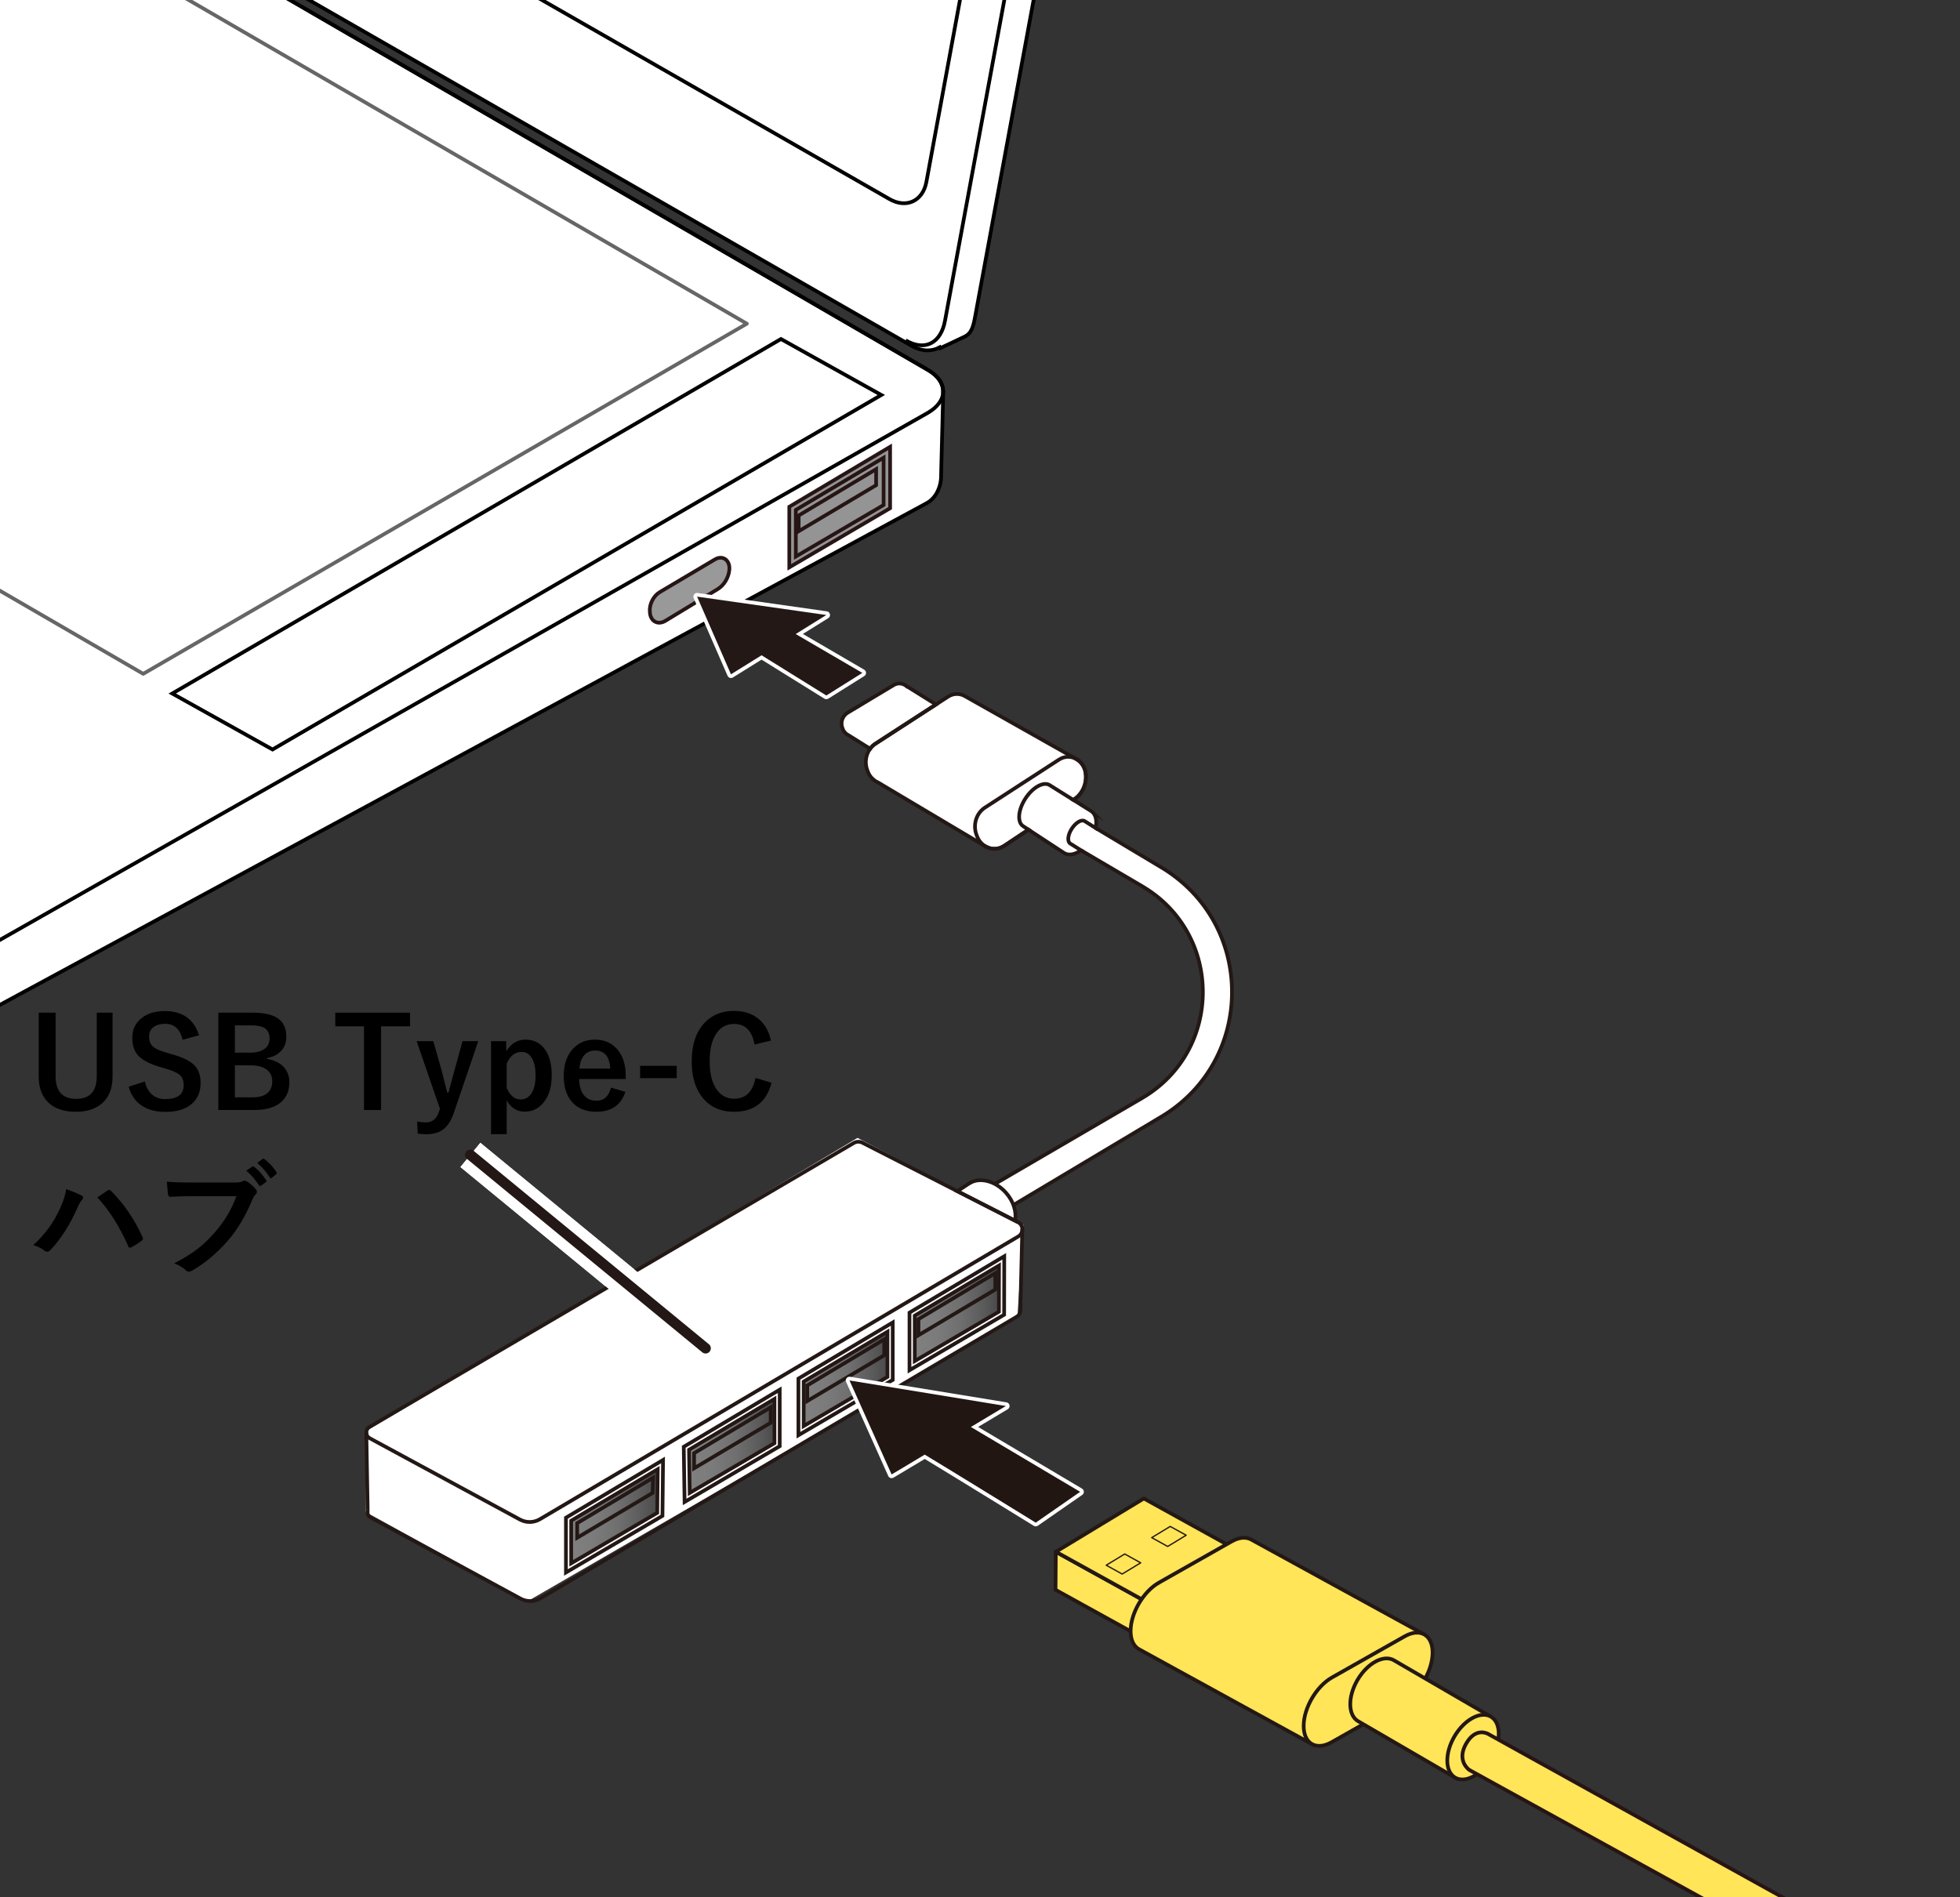 <?xml version="1.0" encoding="UTF-8"?>
<svg xmlns="http://www.w3.org/2000/svg" version="1.1" xmlns:xlink="http://www.w3.org/1999/xlink" viewBox="0 0 375 363">
  <rect x="0" y="0" width="375" height="363" fill="#333333" stroke="none"/>
  <defs>
    <clipPath id="clippath">
      <rect x="-4.796" y="-32.16" width="332.893" height="266.841" fill="none" stroke-width="0"/>
    </clipPath>
    <linearGradient id="_名称未設定グラデーション_11" data-name="名称未設定グラデーション 11" x1="153.765" y1="263.856" x2="169.797" y2="263.856" gradientUnits="userSpaceOnUse">
      <stop offset="0" stop-color="gray"/>
      <stop offset=".268" stop-color="#7b7b7b"/>
      <stop offset=".545" stop-color="#6f6f6f"/>
      <stop offset=".826" stop-color="#5a5a5a"/>
      <stop offset="1" stop-color="#4a4a4a"/>
    </linearGradient>
    <linearGradient id="_名称未設定グラデーション_11-2" data-name="名称未設定グラデーション 11" x1="109.284" y1="290.147" x2="125.835" y2="290.147" xlink:href="#_名称未設定グラデーション_11"/>
    <linearGradient id="_名称未設定グラデーション_11-3" data-name="名称未設定グラデーション 11" x1="131.849" y1="276.686" x2="148.312" y2="276.686" xlink:href="#_名称未設定グラデーション_11"/>
    <linearGradient id="_名称未設定グラデーション_11-4" data-name="名称未設定グラデーション 11" x1="175.013" y1="251.304" x2="191.045" y2="251.304" xlink:href="#_名称未設定グラデーション_11"/>
  </defs>
  <g id="_レイヤー_1" data-name="レイヤー 1">
    <g>
      <path d="M21.538,193.781v12.188c0,2.344-.719,4.105-2.156,5.285-1.211.992-2.836,1.488-4.875,1.488-2.367,0-4.172-.641-5.414-1.922-1.125-1.164-1.688-2.781-1.688-4.852v-12.188h3.234v12.141c0,2.898,1.312,4.348,3.938,4.348s3.938-1.449,3.938-4.348v-12.141h3.023Z" fill="#000" stroke-width="0"/>
      <path d="M38.085,198.105l-3.141.855c-.484-2.031-1.59-3.047-3.316-3.047-1.047,0-1.848.246-2.402.738-.469.422-.703.984-.703,1.688,0,.875.27,1.539.809,1.992.492.406,1.363.781,2.613,1.125l.984.293c2.18.594,3.672,1.371,4.477,2.332.648.781.973,1.836.973,3.164,0,1.805-.641,3.195-1.922,4.172-1.172.898-2.773,1.348-4.805,1.348-1.961,0-3.551-.453-4.77-1.359-1.102-.82-1.855-1.977-2.262-3.469l3.094-.984c.258,1.148.762,2.016,1.512,2.602.648.508,1.434.762,2.355.762,2.375,0,3.562-.887,3.562-2.66,0-.891-.262-1.555-.785-1.992-.508-.43-1.457-.84-2.848-1.23l-.961-.281c-2.07-.617-3.492-1.402-4.266-2.355-.648-.797-.973-1.879-.973-3.246,0-1.57.609-2.828,1.828-3.773,1.117-.875,2.582-1.312,4.395-1.312,3.383,0,5.566,1.547,6.551,4.641Z" fill="#000" stroke-width="0"/>
      <path d="M41.776,193.781h6.645c2.391,0,4.098.461,5.121,1.383.828.742,1.242,1.824,1.242,3.246,0,1.141-.379,2.082-1.137,2.824-.648.641-1.504,1.051-2.566,1.23v.164c1.469.242,2.574.801,3.316,1.676.641.758.961,1.695.961,2.812,0,1.773-.645,3.125-1.934,4.055-1.148.82-2.703,1.23-4.664,1.23h-6.984v-18.621ZM44.94,196.207v5.227h2.836c1.328,0,2.32-.277,2.977-.832.547-.461.82-1.086.82-1.875,0-.914-.301-1.57-.902-1.969-.555-.367-1.426-.551-2.613-.551h-3.117ZM44.94,203.859v6.117h3.457c1.297,0,2.262-.309,2.895-.926.531-.523.797-1.246.797-2.168,0-1.016-.406-1.789-1.219-2.32-.719-.469-1.68-.703-2.883-.703h-3.047Z" fill="#000" stroke-width="0"/>
      <path d="M78.456,193.781v2.613h-5.543v16.008h-3.27v-16.008h-5.496v-2.613h14.309Z" fill="#000" stroke-width="0"/>
      <path d="M91.499,199.23l-4.641,13.652c-.539,1.594-1.273,2.707-2.203,3.34-.789.547-1.82.82-3.094.82-.57,0-1.117-.043-1.641-.129l-.117-2.297c.609.109,1.172.164,1.688.164,1.211,0,2.043-.68,2.496-2.039l.188-.574-4.465-12.938h3.188l1.57,5.52c.125.445.492,1.887,1.102,4.324h.234c.102-.359.309-1.129.621-2.309.219-.82.406-1.508.562-2.062l1.512-5.473h3Z" fill="#000" stroke-width="0"/>
      <path d="M96.854,199.23v1.945c.914-1.492,2.145-2.238,3.691-2.238,1.602,0,2.855.645,3.762,1.934.836,1.203,1.254,2.824,1.254,4.863,0,2.328-.57,4.133-1.711,5.414-.93,1.047-2.078,1.57-3.445,1.57-1.508,0-2.66-.723-3.457-2.168v6.48h-3v-17.801h2.906ZM96.948,203.519v4.664c.633,1.469,1.52,2.203,2.66,2.203.906,0,1.613-.418,2.121-1.254.492-.797.738-1.906.738-3.328,0-1.609-.293-2.805-.879-3.586-.461-.617-1.062-.926-1.805-.926-1.242,0-2.188.742-2.836,2.227Z" fill="#000" stroke-width="0"/>
      <path d="M119.718,206.472h-8.906c.016,1.375.336,2.43.961,3.164.57.664,1.355.996,2.355.996,1.414,0,2.34-.836,2.777-2.508l2.742.797c-.828,2.547-2.68,3.82-5.555,3.82-2.102,0-3.699-.68-4.793-2.039-.961-1.188-1.441-2.789-1.441-4.805,0-2.281.625-4.055,1.875-5.32,1.07-1.094,2.438-1.641,4.102-1.641,1.859,0,3.328.676,4.406,2.027.984,1.227,1.477,2.855,1.477,4.887v.621ZM116.765,204.48c-.148-2.305-1.109-3.457-2.883-3.457-.961,0-1.707.352-2.238,1.055-.453.602-.715,1.402-.785,2.402h5.906Z" fill="#000" stroke-width="0"/>
      <path d="M129.479,203.953v2.355h-7.008v-2.355h7.008Z" fill="#000" stroke-width="0"/>
      <path d="M147.503,199.113l-3.141.762c-.461-2.625-1.766-3.938-3.914-3.938-1.523,0-2.699.68-3.527,2.039-.766,1.25-1.148,2.953-1.148,5.109,0,2.453.496,4.316,1.488,5.59.82,1.047,1.883,1.57,3.188,1.57,2.219,0,3.586-1.328,4.102-3.984l3.059.938c-.953,3.695-3.348,5.543-7.184,5.543-2.625,0-4.668-.949-6.129-2.848-1.305-1.695-1.957-3.953-1.957-6.773,0-3.242.844-5.734,2.531-7.477,1.43-1.469,3.281-2.203,5.555-2.203,2.016,0,3.656.57,4.922,1.711,1.078.977,1.797,2.297,2.156,3.961Z" fill="#000" stroke-width="0"/>
      <path d="M157.194,193.781v1.699h-2.777v8.215h-2.309v-8.215h-2.789v-1.699h7.875ZM168.468,193.781v9.891h-2.016v-5.168l.023-3.316h-.293c-.297,1.656-.457,2.547-.48,2.672l-1.148,5.812h-2.566l-1.102-5.812c-.031-.164-.113-.629-.246-1.395-.086-.484-.164-.91-.234-1.277h-.293l.035,3.293v5.191h-1.828v-9.891h3.48l.938,5.18c.086.523.242,1.445.469,2.766h.293c.062-.328.148-.809.258-1.441.102-.586.184-1.043.246-1.371l.984-5.133h3.48Z" fill="none" stroke-width="0"/>
      <path d="M6.351,238.253c2.25-2,3.984-4.387,5.203-7.16.648-1.453,1.012-2.637,1.09-3.551,1.344.477,2.332.887,2.965,1.23.195.086.293.215.293.387,0,.156-.082.316-.246.48-.227.227-.504.711-.832,1.453-1.477,3.328-3.188,6.016-5.133,8.062-.219.242-.445.363-.68.363-.18,0-.363-.078-.551-.234-.523-.422-1.227-.766-2.109-1.031ZM18.62,229.136c.281-.195.676-.465,1.184-.809.352-.242.592-.408.721-.498s.225-.131.287-.123c.148-.008.289.051.422.176,2.477,2.477,4.484,5.414,6.023,8.812.062.102.094.211.094.328,0,.141-.078.27-.234.387-.555.438-1.219.859-1.992,1.266-.117.055-.211.082-.281.082-.141,0-.242-.098-.305-.293-1.695-3.828-3.668-6.938-5.918-9.328Z" fill="#000" stroke-width="0"/>
      <path d="M31.933,226.113c1.008.109,2.543.164,4.605.164h8.566c.602,0,1.043-.082,1.324-.246.109-.062.23-.094.363-.094.109,0,.258.039.445.117.664.422,1.25.949,1.758,1.582.109.141.164.277.164.41,0,.203-.113.402-.34.598-.156.164-.34.477-.551.938-1.289,3.109-2.84,5.711-4.652,7.805-2.164,2.461-4.434,4.367-6.809,5.719-.219.141-.449.223-.691.246-.195-.023-.383-.121-.562-.293-.5-.484-1.242-.926-2.227-1.324,1.852-.938,3.402-1.902,4.652-2.895,1.086-.859,2.148-1.895,3.188-3.105,1.805-2.055,3.16-4.336,4.066-6.844h-8.672c-.938,0-2.258.039-3.961.117-.25.023-.402-.137-.457-.48-.055-.398-.125-1.203-.211-2.414ZM47.12,224.015l1.16-.785c.047-.039.094-.059.141-.059.062,0,.133.035.211.105.82.633,1.582,1.488,2.285,2.566.047.062.07.121.07.176,0,.07-.047.141-.141.211l-.891.645c-.07.047-.133.07-.188.07-.078,0-.152-.051-.223-.152-.742-1.133-1.551-2.059-2.426-2.777ZM49.218,222.527l1.031-.762c.055-.039.107-.059.158-.059s.115.035.193.105c.922.695,1.684,1.52,2.285,2.473.047.07.07.133.07.188,0,.078-.047.16-.141.246l-.797.645c-.062.062-.125.094-.188.094-.094,0-.168-.055-.223-.164-.672-1.07-1.469-1.992-2.391-2.766Z" fill="#000" stroke-width="0"/>
    </g>
    <line x1="135" y1="258" x2="90" y2="221" fill="none" stroke="#fff" stroke-miterlimit="10" stroke-width="6"/>
    <line x1="135" y1="258" x2="90" y2="221" fill="none" stroke="#231815" stroke-linecap="round" stroke-miterlimit="10" stroke-width="2"/>
    <g>
      <g clip-path="url(#clippath)">
        <g>
          <g>
            <path d="M177.549,70.797L-136.081-111.097c-3.885-2.261-10.192-2.261-14.077,0L-357.547,6.715c-1.716,1.002-2.548,2.288-2.736,3.601l-.164-.01v11.896c-.11,1.558.856,3.152,2.9,4.332L-43.929,208.43c3.893,2.261,9.567,1.233,14.097,0l207.212-112.193c1.884-1.088,2.595-3.279,2.662-4.713l.423-16.515-.047-.01c.055-1.52-.864-3.039-2.869-4.203Z" fill="#fff" stroke="#000" stroke-width=".709"/>
            <path d="M227.647-202.489L-78.687-378.314c-1.891-1.106-3.736-1.229-5.237-.543l-3.298,1.706-1.098.647c-1.293.743-2.309,2.064-2.673,4.006l-46.354,251.152c-.789,4.258,1.614,9.444,5.346,11.638L174.337,66.126c2.009,1.172,3.939,1.163,5.487.319l.094.17,4.549-2.151c1.481-.666,1.77-2.042,2.157-4.162l46.369-251.15c.786-4.24-1.622-9.456-5.346-11.64Z" fill="#fff" stroke="#000" stroke-width=".709"/>
            <path d="M-90.599-369.498c.778-4.248,3.376-5.702,6.941-3.63L222.687-197.303c2.31,1.511,4.713,6.726,3.916,10.956l-45.795,247.711c-.766,4.231-3.791,5.95-7.527,3.765" fill="none" stroke="#000" stroke-width=".709"/>
            <path d="M-120.002-128.149c-3.267-1.913-5.358-6.462-4.674-10.149l40.433-219.045c.688-3.685,3.869-5.139,7.152-3.236L213.013-194.364c3.248,1.913,5.346,6.445,4.655,10.149l-40.425,219.026c-.684,3.705-3.881,5.151-7.129,3.246L-120.002-128.149Z" fill="none" stroke="#000" stroke-width=".709"/>
            <path d="M-43.929,196.797c3.893,2.251,10.196,2.251,14.097,0l207.382-117.821c3.881-2.271,3.881-5.928,0-8.179L-136.081-111.097c-3.885-2.261-10.192-2.261-14.077,0L-357.547,6.715c-3.893,2.269-3.885,5.927,0,8.187L-43.929,196.797Z" fill="none" stroke="#000" stroke-width=".709"/>
            <polygon points="27.4 128.941 142.894 61.939 -127.586 -94.927 -243.073 -27.95 27.4 128.941" fill="#fff" stroke="#666" stroke-linejoin="round" stroke-width=".709"/>
            <path d="M-145.638,121.657c3.539,2.064,9.266,2.064,12.811,0l57.747-33.071c3.546-2.055,3.546-5.381,0-7.427l-87.561-50.255c-3.528-2.055-9.273-2.055-12.804,0l-57.761,33.064c-3.539,2.053-3.539,5.379,0,7.425l87.568,50.264Z" fill="#fff" stroke="#000" stroke-width=".709"/>
            <g>
              <g>
                <polygon points="-237.616 -28.316 -219.98 -38.548 -201.165 -27.643 -218.808 -17.395 -237.616 -28.316" fill="#000" stroke-width="0"/>
                <polygon points="-238.014 -27.661 -220.375 -37.893 -201.563 -26.978 -219.192 -16.729 -238.014 -27.661" fill="#fff" stroke-width="0"/>
                <polygon points="-217.763 -39.827 -200.134 -50.059 -158.982 -26.193 -176.622 -15.961 -217.763 -39.827" fill="#000" stroke-width="0"/>
                <polygon points="-218.168 -39.171 -200.525 -49.395 -159.384 -25.545 -177.016 -15.297 -218.168 -39.171" fill="#fff" stroke-width="0"/>
                <polygon points="-197.931 -51.338 -180.281 -61.579 -161.466 -50.665 -179.105 -40.417 -197.931 -51.338" fill="#000" stroke-width="0"/>
                <polygon points="-198.315 -50.683 -180.672 -60.915 -155.116 -46.195 -172.752 -35.963 -198.315 -50.683" fill="#fff" stroke-width="0"/>
                <polygon points="-178.082 -62.849 -160.432 -73.081 -141.613 -62.16 -159.256 -51.944 -178.082 -62.849" fill="#000" stroke-width="0"/>
                <polygon points="-178.477 -62.194 -160.826 -72.426 -142.014 -61.512 -159.647 -51.28 -178.477 -62.194" fill="#fff" stroke-width="0"/>
                <polygon points="-158.215 -74.36 -140.582 -84.601 -121.763 -73.687 -139.413 -63.455 -158.215 -74.36" fill="#000" stroke-width="0"/>
                <polygon points="-158.623 -73.704 -140.973 -83.936 -122.165 -73.022 -139.797 -62.79 -158.623 -73.704" fill="#fff" stroke-width="0"/>
                <polygon points="-138.38 -85.871 -126.591 -92.719 -107.762 -81.796 -119.564 -74.966 -138.38 -85.871" fill="#000" stroke-width="0"/>
                <polygon points="-138.763 -85.216 -126.983 -92.053 -108.163 -81.132 -119.962 -74.301 -138.763 -85.216" fill="#fff" stroke-width="0"/>
              </g>
              <g>
                <polygon points="-215.29 -15.364 -197.651 -25.605 -178.832 -14.682 -196.468 -4.45 -215.29 -15.364" fill="#000" stroke-width="0"/>
                <polygon points="-215.695 -14.709 -198.052 -24.941 -179.222 -14.018 -196.873 -3.786 -215.695 -14.709" fill="#fff" stroke-width="0"/>
                <polygon points="-169.784 -34.413 -152.144 -44.645 -133.322 -33.723 -150.965 -23.491 -169.784 -34.413" fill="#fff" stroke-width="0"/>
                <polygon points="-155.753 -49.906 -138.11 -60.138 -119.28 -49.215 -136.923 -38.983 -155.753 -49.906" fill="#000" stroke-width="0"/>
                <polygon points="-156.144 -49.242 -138.501 -59.474 -119.685 -48.551 -137.324 -38.319 -156.144 -49.242" fill="#fff" stroke-width="0"/>
                <polygon points="-135.9 -61.417 -118.25 -71.649 -99.434 -60.726 -117.085 -50.494 -135.9 -61.417" fill="#000" stroke-width="0"/>
                <polygon points="-136.301 -60.753 -118.651 -70.985 -99.832 -60.078 -117.482 -49.83 -136.301 -60.753" fill="#fff" stroke-width="0"/>
                <polygon points="-116.051 -72.919 -104.266 -79.759 -85.45 -68.844 -97.231 -62.005 -116.051 -72.919" fill="#000" stroke-width="0"/>
                <polygon points="-116.452 -72.271 -104.667 -79.092 -85.841 -68.187 -97.622 -61.357 -116.452 -72.271" fill="#fff" stroke-width="0"/>
              </g>
              <g>
                <polygon points="-192.972 -2.422 -175.329 -12.662 -156.499 -1.73 -174.149 8.502 -192.972 -2.422" fill="#000" stroke-width="0"/>
                <polygon points="-193.362 -1.755 -175.727 -11.996 -156.904 -1.073 -174.554 9.166 -193.362 -1.755" fill="#fff" stroke-width="0"/>
                <polygon points="-173.119 -13.915 -155.486 -24.164 -136.66 -13.241 -154.303 -3.009 -173.119 -13.915" fill="#000" stroke-width="0"/>
                <polygon points="-173.51 -13.275 -155.86 -23.498 -137.051 -12.584 -154.701 -2.345 -173.51 -13.275" fill="#fff" stroke-width="0"/>
                <polygon points="-147.454 -21.46 -129.819 -31.701 -111.003 -20.778 -128.625 -10.539 -147.454 -21.46" fill="#fff" stroke-width="0"/>
                <polygon points="-133.42 -36.955 -115.784 -47.187 -96.961 -36.263 -114.612 -26.031 -133.42 -36.955" fill="#000" stroke-width="0"/>
                <polygon points="-133.829 -36.297 -116.178 -46.521 -97.359 -35.606 -115.002 -25.374 -133.829 -36.297" fill="#fff" stroke-width="0"/>
                <polygon points="-113.578 -48.465 -95.938 -58.698 -77.115 -47.775 -94.752 -37.543 -113.578 -48.465" fill="#000" stroke-width="0"/>
                <polygon points="-113.962 -47.808 -96.336 -58.04 -77.521 -47.117 -95.15 -36.903 -113.962 -47.808" fill="#fff" stroke-width="0"/>
                <polygon points="-93.728 -59.985 -81.933 -66.814 -63.125 -55.893 -74.909 -49.062 -93.728 -59.985" fill="#000" stroke-width="0"/>
                <polygon points="-94.126 -59.319 -82.327 -66.15 -63.515 -55.236 -75.311 -48.396 -94.126 -59.319" fill="#fff" stroke-width="0"/>
              </g>
              <g>
                <polygon points="-170.639 10.539 -152.996 .307 -134.187 11.212 -151.82 21.453 -170.639 10.539" fill="#000" stroke-width="0"/>
                <polygon points="-171.037 11.187 -153.397 .955 -134.578 11.879 -152.214 22.111 -171.037 11.187" fill="#fff" stroke-width="0"/>
                <polygon points="-150.786 -.988 -133.147 -11.22 -114.335 -.29 -131.97 9.933 -150.786 -.988" fill="#000" stroke-width="0"/>
                <polygon points="-151.191 -.323 -133.548 -10.556 -114.729 .367 -132.368 10.599 -151.191 -.323" fill="#fff" stroke-width="0"/>
                <polygon points="-125.129 -8.517 -107.486 -18.749 -88.663 -7.826 -106.313 2.406 -125.129 -8.517" fill="#fff" stroke-width="0"/>
                <polygon points="-111.094 -24.01 -93.444 -34.226 -74.636 -23.312 -92.272 -13.089 -111.094 -24.01" fill="#000" stroke-width="0"/>
                <polygon points="-111.499 -23.345 -93.849 -33.577 -75.026 -22.663 -92.67 -12.431 -111.499 -23.345" fill="#fff" stroke-width="0"/>
                <polygon points="-91.238 -35.521 -73.612 -45.753 -54.786 -34.832 -72.437 -24.6 -91.238 -35.521" fill="#000" stroke-width="0"/>
                <polygon points="-91.647 -34.857 -73.996 -45.097 -55.18 -34.166 -72.82 -23.942 -91.647 -34.857" fill="#fff" stroke-width="0"/>
                <polygon points="-71.396 -47.032 -59.615 -53.862 -40.785 -42.948 -52.569 -36.111 -71.396 -47.032" fill="#000" stroke-width="0"/>
                <polygon points="-71.786 -46.368 -60.013 -53.198 -41.186 -42.284 -52.971 -35.454 -71.786 -46.368" fill="#fff" stroke-width="0"/>
              </g>
              <g>
                <polygon points="-148.313 23.484 -130.663 13.252 -67.203 50.06 -84.843 60.301 -148.313 23.484" fill="#000" stroke-width="0"/>
                <polygon points="-148.718 24.148 -131.075 13.916 -67.594 50.726 -85.252 60.958 -148.718 24.148" fill="#fff" stroke-width="0"/>
                <polygon points="-128.468 11.973 -110.824 1.748 -92.005 12.655 -109.645 22.887 -128.468 11.973" fill="#000" stroke-width="0"/>
                <polygon points="-128.865 12.637 -111.222 2.387 -92.407 13.319 -110.05 23.542 -128.865 12.637" fill="#fff" stroke-width="0"/>
                <polygon points="-102.807 4.443 -85.167 -5.789 -66.344 5.125 -83.988 15.349 -102.807 4.443" fill="#fff" stroke-width="0"/>
                <polygon points="-88.776 -11.05 -71.133 -21.282 -52.303 -10.376 -69.946 -.135 -88.776 -11.05" fill="#000" stroke-width="0"/>
                <polygon points="-89.166 -10.385 -71.531 -20.635 -52.708 -9.712 -70.348 .52 -89.166 -10.385" fill="#fff" stroke-width="0"/>
                <polygon points="-68.923 -22.56 -51.273 -32.792 -32.457 -21.887 -50.097 -11.646 -68.923 -22.56" fill="#000" stroke-width="0"/>
                <polygon points="-69.324 -21.896 -51.674 -32.146 -32.855 -21.223 -50.498 -10.991 -69.324 -21.896" fill="#fff" stroke-width="0"/>
                <polygon points="-49.063 -34.072 -37.289 -40.911 -18.473 -30.005 -30.254 -23.157 -49.063 -34.072" fill="#000" stroke-width="0"/>
                <polygon points="-49.475 -33.425 -37.68 -40.246 -18.857 -29.348 -30.645 -22.502 -49.475 -33.425" fill="#fff" stroke-width="0"/>
              </g>
              <g>
                <polygon points="-106.135 24.924 -88.484 14.692 -69.683 25.598 -87.326 35.838 -106.135 24.924" fill="#000" stroke-width="0"/>
                <polygon points="-106.533 25.58 -88.893 15.348 -70.067 26.262 -87.717 36.494 -106.533 25.58" fill="#fff" stroke-width="0"/>
                <polygon points="-80.478 17.395 -62.834 7.154 -44.026 18.068 -61.655 28.3 -80.478 17.395" fill="#fff" stroke-width="0"/>
                <polygon points="-66.45 1.902 -48.807 -8.33 -29.984 2.576 -47.634 12.816 -66.45 1.902" fill="#000" stroke-width="0"/>
                <polygon points="-66.834 2.558 -49.19 -7.674 -30.382 3.24 -48.018 13.472 -66.834 2.558" fill="#fff" stroke-width="0"/>
                <polygon points="-46.601 -9.609 -28.961 -19.841 -10.131 -8.935 -27.774 1.305 -46.601 -9.609" fill="#000" stroke-width="0"/>
                <polygon points="-46.984 -8.969 -29.359 -19.185 -10.533 -8.271 -28.165 1.954 -46.984 -8.969" fill="#fff" stroke-width="0"/>
              </g>
              <g>
                <polygon points="-83.82 37.867 -66.169 27.635 -47.343 38.549 -64.993 48.781 -83.82 37.867" fill="#000" stroke-width="0"/>
                <polygon points="-84.214 38.533 -66.571 28.301 -47.741 39.206 -65.391 49.447 -84.214 38.533" fill="#fff" stroke-width="0"/>
                <polygon points="-58.152 30.33 -40.509 20.107 -21.686 31.022 -39.336 41.254 -58.152 30.33" fill="#fff" stroke-width="0"/>
                <polygon points="-44.117 14.845 -26.467 4.622 -7.652 15.527 -25.302 25.759 -44.117 14.845" fill="#000" stroke-width="0"/>
                <polygon points="-44.512 15.502 -26.872 5.27 -8.049 16.193 -25.7 26.417 -44.512 15.502" fill="#fff" stroke-width="0"/>
              </g>
              <g>
                <polygon points="-81.336 62.33 -63.686 52.098 -44.878 63.012 -62.521 73.237 -81.336 62.33" fill="#000" stroke-width="0"/>
                <polygon points="-81.731 62.996 -64.08 52.764 -45.268 63.678 -62.919 73.901 -81.731 62.996" fill="#fff" stroke-width="0"/>
                <polygon points="-61.498 50.819 -43.847 40.579 -25.028 51.501 -42.668 61.733 -61.498 50.819" fill="#000" stroke-width="0"/>
                <polygon points="-61.881 51.476 -44.245 41.244 -25.422 52.158 -43.08 62.399 -61.881 51.476" fill="#fff" stroke-width="0"/>
              </g>
              <g>
                <polygon points="-59.007 75.283 -41.368 65.051 -22.538 75.973 -40.188 86.189 -59.007 75.283" fill="#000" stroke-width="0"/>
                <polygon points="-59.408 75.939 -41.758 65.707 -22.939 76.612 -40.589 86.853 -59.408 75.939" fill="#fff" stroke-width="0"/>
              </g>
            </g>
            <polygon points="32.955 132.71 149.417 64.873 168.615 75.582 52.142 143.419 32.955 132.71" fill="#fff" stroke="#000" stroke-width=".709"/>
          </g>
          <path d="M136.772,107.055l-10.526,6.242c-1.225.727-2.037,2.319-1.912,3.754l.019.224c.143,1.65,1.555,2.376,2.96,1.523l10.002-6.069c1.201-.729,2.082-2.179,2.226-3.664h0c.181-1.866-1.255-2.909-2.77-2.011Z" fill="#999" stroke="#271515" stroke-miterlimit="10" stroke-width=".709"/>
          <g>
            <polygon points="170.301 85.502 151.014 96.974 151.014 108.561 170.301 97.249 170.301 85.502" fill="#949494" stroke="#271515" stroke-miterlimit="10" stroke-width=".709"/>
            <polygon points="152.26 97.574 169.055 87.584 169.055 96.641 152.26 106.493 152.26 97.574" fill="none" stroke="#271515" stroke-miterlimit="10" stroke-width=".709"/>
            <polygon points="167.624 89.777 152.803 98.649 152.803 101.653 167.624 92.845 167.624 89.777" fill="none" stroke="#271515" stroke-miterlimit="10" stroke-width=".709"/>
          </g>
        </g>
      </g>
      <polygon points="164.065 217.742 70 273.871 70 289.355 100.968 306.387 194.645 252.194 195.806 234.387 164.065 217.742" fill="#fff" stroke-width="0"/>
      <path d="M208.777,155.208l-3.422-2.14.2-.133c1.612-1.071,2.46-3.088,2.142-5.093-.401-2.522-3.029-3.815-5.07-2.493l-14.184,9.191c-1.651,1.07-2.337,3.272-1.617,5.19l.112.3c.828,2.207,3.302,3.076,5.189,1.822l4.651-3.089,6.793,4.451c.867.564,2.103.32,3.259-.501l-2.078-1.306c-.596-.388-.456-1.659.312-2.841.768-1.181,1.874-1.826,2.47-1.438l2.092,1.321c.302-1.414.03-2.671-.849-3.242Z" fill="#fff" stroke-width="0"/>
      <path d="M195.746,158.086c-1.162-.755-.963-3.123.444-5.288,1.408-2.165,3.491-3.308,4.653-2.552l4.513,2.821.199-.132c1.612-1.071,2.46-3.088,2.142-5.093-.178-1.119-.805-1.974-1.613-2.488l.016-.016-.298-.168c-.012-.006-.023-.014-.035-.02l-21.157-11.94c-.067-.038-.13-.08-.2-.113l-.02-.011-.003.003c-.925-.424-2.028-.409-2.999.219l-13.872,8.988c-1.615,1.046-2.286,3.2-1.582,5.076l.11.293c.25.667.665,1.19,1.158,1.585l-.003.003.025.015c.25.197.518.36.805.479l20.367,12.119c.046.03.093.056.14.083l.057.034.004-.004c1.071.6,2.403.622,3.531-.127l4.652-3.09-1.033-.677Z" fill="#fff" stroke-width="0"/>
      <path d="M173.478,131.312l-.009.007c-.654-.575-1.637-.734-2.469-.235l-8.809,5.29c-1.025.616-1.45,1.886-1,2.994l.07.173c.213.524.603.909,1.065,1.141l4.157,2.598c.352-.565.919-.907.919-.907l11.673-7.566-5.597-3.495Z" fill="#fff" stroke-width="0"/>
      <path d="M194.221,233.589c.301-1.68-.294-3.714-1.765-5.365-2.008-2.255-4.913-2.991-6.849-1.872l-.013-.016-2.432,1.606,11.059,5.648Z" fill="#fff" stroke-width="0"/>
      <path d="M209.628,158.45l12.573,7.534c18.032,10.805,18.013,36.942-.036,47.72l-28.27,16.882-6.605-1.231,3.053-2.801,28.143-16.417c15.508-9.046,15.544-31.441.064-40.537l-11.719-6.886-4.058-2.262,1.548-5.032,5.306,3.031Z" fill="#fff" stroke-width="0"/>
      <g>
        <g>
          <path d="M165.004,218.667l29.746,15.193c1.097.56,1.145,2.11.084,2.737l-91.518,54.102c-1.178.697-2.636.724-3.839.072l-28.739-15.56c-.85-.46-.871-1.673-.037-2.162l92.656-54.335c.505-.296,1.126-.314,1.647-.048Z" fill="none" stroke="#231815" stroke-miterlimit="10" stroke-width=".709"/>
          <path d="M195.256,249.217c-.056,1.463.243,2.173-.812,2.797l-91.035,53.817c-1.172.693-2.622.72-3.819.072l-28.587-15.478c-.846-.458-.635-.837-.662-1.665" fill="none" stroke="#231815" stroke-miterlimit="10" stroke-width=".709"/>
          <line x1="70.341" y1="288.759" x2="70.087" y2="274.096" fill="none" stroke="#231815" stroke-miterlimit="10" stroke-width=".709"/>
        </g>
        <line x1="195.597" y1="235.17" x2="195.256" y2="249.217" fill="none" stroke="#231815" stroke-miterlimit="10" stroke-width=".709"/>
      </g>
      <line x1="135" y1="258" x2="90" y2="221" fill="none" stroke="#fff" stroke-miterlimit="10" stroke-width="6"/>
      <line x1="135" y1="258" x2="90" y2="221" fill="none" stroke="#231815" stroke-linecap="round" stroke-miterlimit="10" stroke-width="2"/>
      <polygon points="153.765 264.367 169.797 254.831 169.797 263.476 153.765 272.88 153.765 264.367" fill="url(#_名称未設定グラデーション_11)" stroke-width="0"/>
      <polygon points="109.284 290.853 125.835 281.148 125.747 289.488 109.284 299.146 109.284 290.853" fill="url(#_名称未設定グラデーション_11-2)" stroke-width="0"/>
      <polygon points="131.849 277.388 148.174 267.693 148.312 276.023 131.849 285.68 131.849 277.388" fill="url(#_名称未設定グラデーション_11-3)" stroke-width="0"/>
      <polygon points="175.013 251.816 191.045 242.28 191.045 250.925 175.013 260.329 175.013 251.816" fill="url(#_名称未設定グラデーション_11-4)" stroke-width="0"/>
      <path d="M206.832,162.714l11.719,6.886c15.479,9.095,15.444,31.491-.064,40.537l-28.143,16.417" fill="none" stroke="#231815" stroke-miterlimit="10" stroke-width=".709"/>
      <path d="M209.628,158.45l12.573,7.534c18.032,10.805,18.013,36.942-.036,47.72l-28.27,16.882" fill="none" stroke="#231815" stroke-miterlimit="10" stroke-width=".709"/>
      <path d="M173.478,131.312l-.009.007c-.654-.575-1.637-.734-2.469-.235l-8.809,5.29c-1.025.616-1.45,1.886-1,2.994l.07.173c.213.524.603.909,1.065,1.141l4.157,2.598c.352-.565.919-.907.919-.907l11.673-7.566-5.597-3.495Z" fill="none" stroke="#231815" stroke-miterlimit="10" stroke-width=".709"/>
      <g>
        <polygon points="126.858 279.371 108.28 290.421 108.28 300.899 126.746 290.068 126.858 279.371" fill="none" stroke="#231815" stroke-miterlimit="10" stroke-width=".709"/>
        <polygon points="109.284 290.992 125.835 281.148 125.747 289.488 109.284 299.146 109.284 290.992" fill="none" stroke="#231815" stroke-miterlimit="10" stroke-width=".709"/>
        <polygon points="124.954 282.765 110.426 291.462 110.426 294.255 124.873 285.669 124.954 282.765" fill="none" stroke="#231815" stroke-miterlimit="10" stroke-width=".709"/>
      </g>
      <g>
        <path d="M149.179,265.926l-18.36,10.921c.036,2.179.113,6.929.163,10.562l18.197-10.673v-10.81Z" fill="none" stroke="#231815" stroke-miterlimit="10" stroke-width=".709"/>
        <path d="M131.833,277.412l16.342-9.719v8.467l-16.212,9.51c-.043-2.98-.097-6.285-.13-8.257Z" fill="none" stroke="#231815" stroke-miterlimit="10" stroke-width=".709"/>
        <polygon points="147.453 269.296 132.796 278.07 132.796 280.961 147.453 272.251 147.453 269.296" fill="none" stroke="#231815" stroke-miterlimit="10" stroke-width=".709"/>
      </g>
      <g>
        <polygon points="170.802 253.064 152.761 263.796 152.761 274.635 170.802 264.052 170.802 253.064" fill="none" stroke="#231815" stroke-miterlimit="10" stroke-width=".709"/>
        <polygon points="153.765 264.367 169.797 254.831 169.797 263.476 153.765 272.88 153.765 264.367" fill="none" stroke="#231815" stroke-miterlimit="10" stroke-width=".709"/>
        <g>
          <polygon points="174.012 251.178 174.012 262.198 192.119 251.578 192.139 240.395 174.012 251.178" fill="none" stroke="#231815" stroke-miterlimit="10" stroke-width=".709"/>
          <polygon points="175.018 251.749 191.132 242.165 191.115 251.002 175.018 260.444 175.018 251.749" fill="none" stroke="#231815" stroke-miterlimit="10" stroke-width=".709"/>
          <g>
            <polygon points="169.18 256.289 154.45 265.107 154.45 268.092 169.18 259.338 169.18 256.289" fill="none" stroke="#231815" stroke-miterlimit="10" stroke-width=".709"/>
            <polygon points="175.721 252.426 175.721 255.503 190.429 246.763 190.429 243.621 175.721 252.426" fill="none" stroke="#231815" stroke-miterlimit="10" stroke-width=".709"/>
          </g>
        </g>
      </g>
      <path d="M195.746,158.086c-1.162-.755-.963-3.123.444-5.288,1.408-2.165,3.491-3.308,4.653-2.552l4.513,2.821.199-.132c1.612-1.071,2.46-3.088,2.142-5.093-.178-1.119-.805-1.974-1.613-2.488l.016-.016-.298-.168c-.012-.006-.023-.014-.035-.02l-21.157-11.94c-.067-.038-.13-.08-.2-.113l-.02-.011-.003.003c-.925-.424-2.028-.409-2.999.219l-13.872,8.988c-1.615,1.046-2.286,3.2-1.582,5.076l.11.293c.25.667.665,1.19,1.158,1.585l-.003.003.025.015c.25.197.518.36.805.479l20.367,12.119c.046.03.093.056.14.083l.057.034.004-.004c1.071.6,2.403.622,3.531-.127l4.652-3.09-1.033-.677Z" fill="none" stroke="#231815" stroke-miterlimit="10" stroke-width=".709"/>
      <path d="M208.777,155.208l-3.422-2.14.2-.133c1.612-1.071,2.46-3.088,2.142-5.093-.401-2.522-3.029-3.815-5.07-2.493l-14.184,9.191c-1.651,1.07-2.337,3.272-1.617,5.19l.112.3c.828,2.207,3.302,3.076,5.189,1.822l4.651-3.089,6.793,4.451c.867.564,2.103.32,3.259-.501l-2.078-1.306c-.596-.388-.456-1.659.312-2.841.768-1.181,1.874-1.826,2.47-1.438l2.092,1.321c.302-1.414.03-2.671-.849-3.242Z" fill="none" stroke="#231815" stroke-miterlimit="10" stroke-width=".709"/>
      <path d="M194.221,233.589c.301-1.68-.294-3.714-1.765-5.365-2.008-2.255-4.913-2.991-6.849-1.872l-.013-.016-2.432,1.606,11.059,5.648Z" fill="none" stroke="#231815" stroke-miterlimit="10" stroke-width=".709"/>
      <g>
        <path d="M158.099,133.441c-.064,0-.13-.018-.187-.054l-12.202-7.581-5.668,3.527c-.057.035-.122.054-.188.054-.035,0-.07-.005-.105-.016-.098-.031-.178-.103-.22-.197l-6.487-14.866c-.051-.118-.034-.254.043-.356.067-.089.173-.14.282-.14.017,0,24.781,3.518,24.781,3.518.147.021.267.132.297.277.031.146-.033.295-.159.374l-5.358,3.334,12.242,7.141c.106.062.174.176.176.3s-.062.24-.166.306l-6.893,4.324c-.058.036-.123.054-.188.054Z" fill="#231815" stroke-width="0"/>
        <path d="M133.367,114.167l24.731,3.514-5.857,3.645,12.75,7.438-6.892,4.324-12.389-7.698-5.856,3.643-6.487-14.866M133.367,113.458c-.219,0-.429.102-.564.28-.155.204-.188.477-.085.712l6.487,14.866c.082.189.243.332.439.393.069.021.14.032.21.032.131,0,.261-.036.374-.107l5.481-3.411,12.015,7.465c.115.071.244.107.374.107.131,0,.261-.036.377-.108l6.892-4.324c.21-.132.336-.364.332-.612-.004-.248-.137-.476-.351-.601l-11.734-6.845,4.859-3.023c.253-.157.38-.456.319-.748-.061-.292-.299-.514-.594-.555l-24.731-3.514c-.033-.005-.067-.007-.1-.007h0Z" fill="#fff" stroke-width="0"/>
      </g>
      <g>
        <path d="M198.163,291.723c-.064,0-.129-.018-.186-.053-.175-.107-17.184-10.589-21.053-12.908l-6.152,3.686c-.055.034-.118.051-.182.051-.036,0-.071-.005-.106-.017-.097-.03-.176-.101-.217-.193l-8.059-17.99c-.054-.119-.037-.258.042-.361.068-.088.172-.138.281-.138.019,0,.038.001.058.005l29.923,4.89c.146.024.263.137.29.283.028.146-.038.294-.166.37l-6.188,3.708,20.396,12.105c.104.062.169.171.174.292.004.121-.054.235-.152.304l-8.5,5.902c-.061.042-.132.063-.202.063Z" fill="#221612" stroke-width="0"/>
        <path d="M162.532,264.154l29.924,4.89-6.699,4.014,20.906,12.408-8.5,5.902s-17.715-10.918-21.238-13.019l-6.334,3.795-8.059-17.99M162.532,263.446c-.218,0-.426.101-.562.277-.159.207-.192.484-.085.722l8.059,17.99c.083.185.241.325.434.386.07.022.141.033.213.033.127,0,.253-.034.364-.101l5.97-3.577c4.188,2.518,20.694,12.69,20.866,12.796.114.07.243.105.372.105.142,0,.283-.042.404-.127l8.5-5.902c.198-.138.313-.366.304-.607-.009-.241-.139-.461-.347-.584l-19.885-11.802,5.68-3.403c.255-.153.388-.449.332-.741-.056-.292-.288-.518-.582-.566l-29.924-4.89c-.038-.006-.076-.009-.114-.009h0Z" fill="#fff" stroke-width="0"/>
      </g>
    </g>
  </g>
  <g id="_編集モード" data-name="編集モード">
    <g>
      <g>
        <polygon points="220.078 314.232 201.95 304.218 202.003 296.954 220.131 306.968 220.078 314.232" fill="#ffe557" stroke="#231815" stroke-linejoin="round" stroke-width=".709"/>
        <polygon points="202.015 296.94 220.146 306.975 236.978 296.773 218.848 286.738 202.015 296.94" fill="#ffe557" stroke="#231815" stroke-linejoin="round" stroke-width=".709"/>
        <polygon points="223.407 295.921 220.355 294.234 223.893 292.088 226.946 293.775 223.407 295.921" fill="none" stroke="#231815" stroke-linejoin="round" stroke-width=".25"/>
        <polygon points="214.699 301.199 211.649 299.511 215.192 297.364 218.241 299.053 214.699 301.199" fill="none" stroke="#231815" stroke-linejoin="round" stroke-width=".25"/>
      </g>
      <g>
        <path d="M251.54,334.04l-33.66-18.477c-.971-.561-1.576-1.769-1.563-3.49h0c.016-3.414,2.443-7.549,5.42-9.229l13.894-7.876c1.493-.843,2.836-.907,3.804-.34l33.089,18.145" fill="#ffe557" stroke="#231815" stroke-width=".709"/>
        <path d="M249.425,330.229c.019-3.42,2.44-7.551,5.414-9.231l13.903-7.87c2.971-1.686,5.375-.278,5.351,3.136h0c-.013,3.42-2.445,7.551-5.408,9.231l-13.911,7.882c-2.971,1.675-5.367.27-5.348-3.147h0Z" fill="#ffe557" stroke="#231815" stroke-width=".709"/>
      </g>
      <g>
        <path d="M279.107,340.565l-19.276-11.21c-1.944-1.145-1.99-4.687-.099-7.904,1.898-3.214,5.01-4.895,6.96-3.749l18.564,10.795" fill="#ffe557" stroke="#231815" stroke-linejoin="round" stroke-width=".709"/>
        <path d="M285.361,336.4c1.892-3.214,1.845-6.758-.105-7.904-1.947-1.146-5.065.532-6.963,3.743-1.892,3.22-1.843,6.758.102,7.907,1.957,1.155,5.071-.523,6.966-3.746Z" fill="#ffe557" stroke="#231815" stroke-linejoin="round" stroke-width=".709"/>
      </g>
      <path d="M357.32,380.661l-76.201-41.975s-2.509-1.688-.626-5.005c1.883-3.317,4.235-1.877,4.235-1.877l77.633,43.079" fill="#ffe557" stroke="#271515" stroke-miterlimit="10" stroke-width=".709"/>
    </g>
  </g>
</svg>